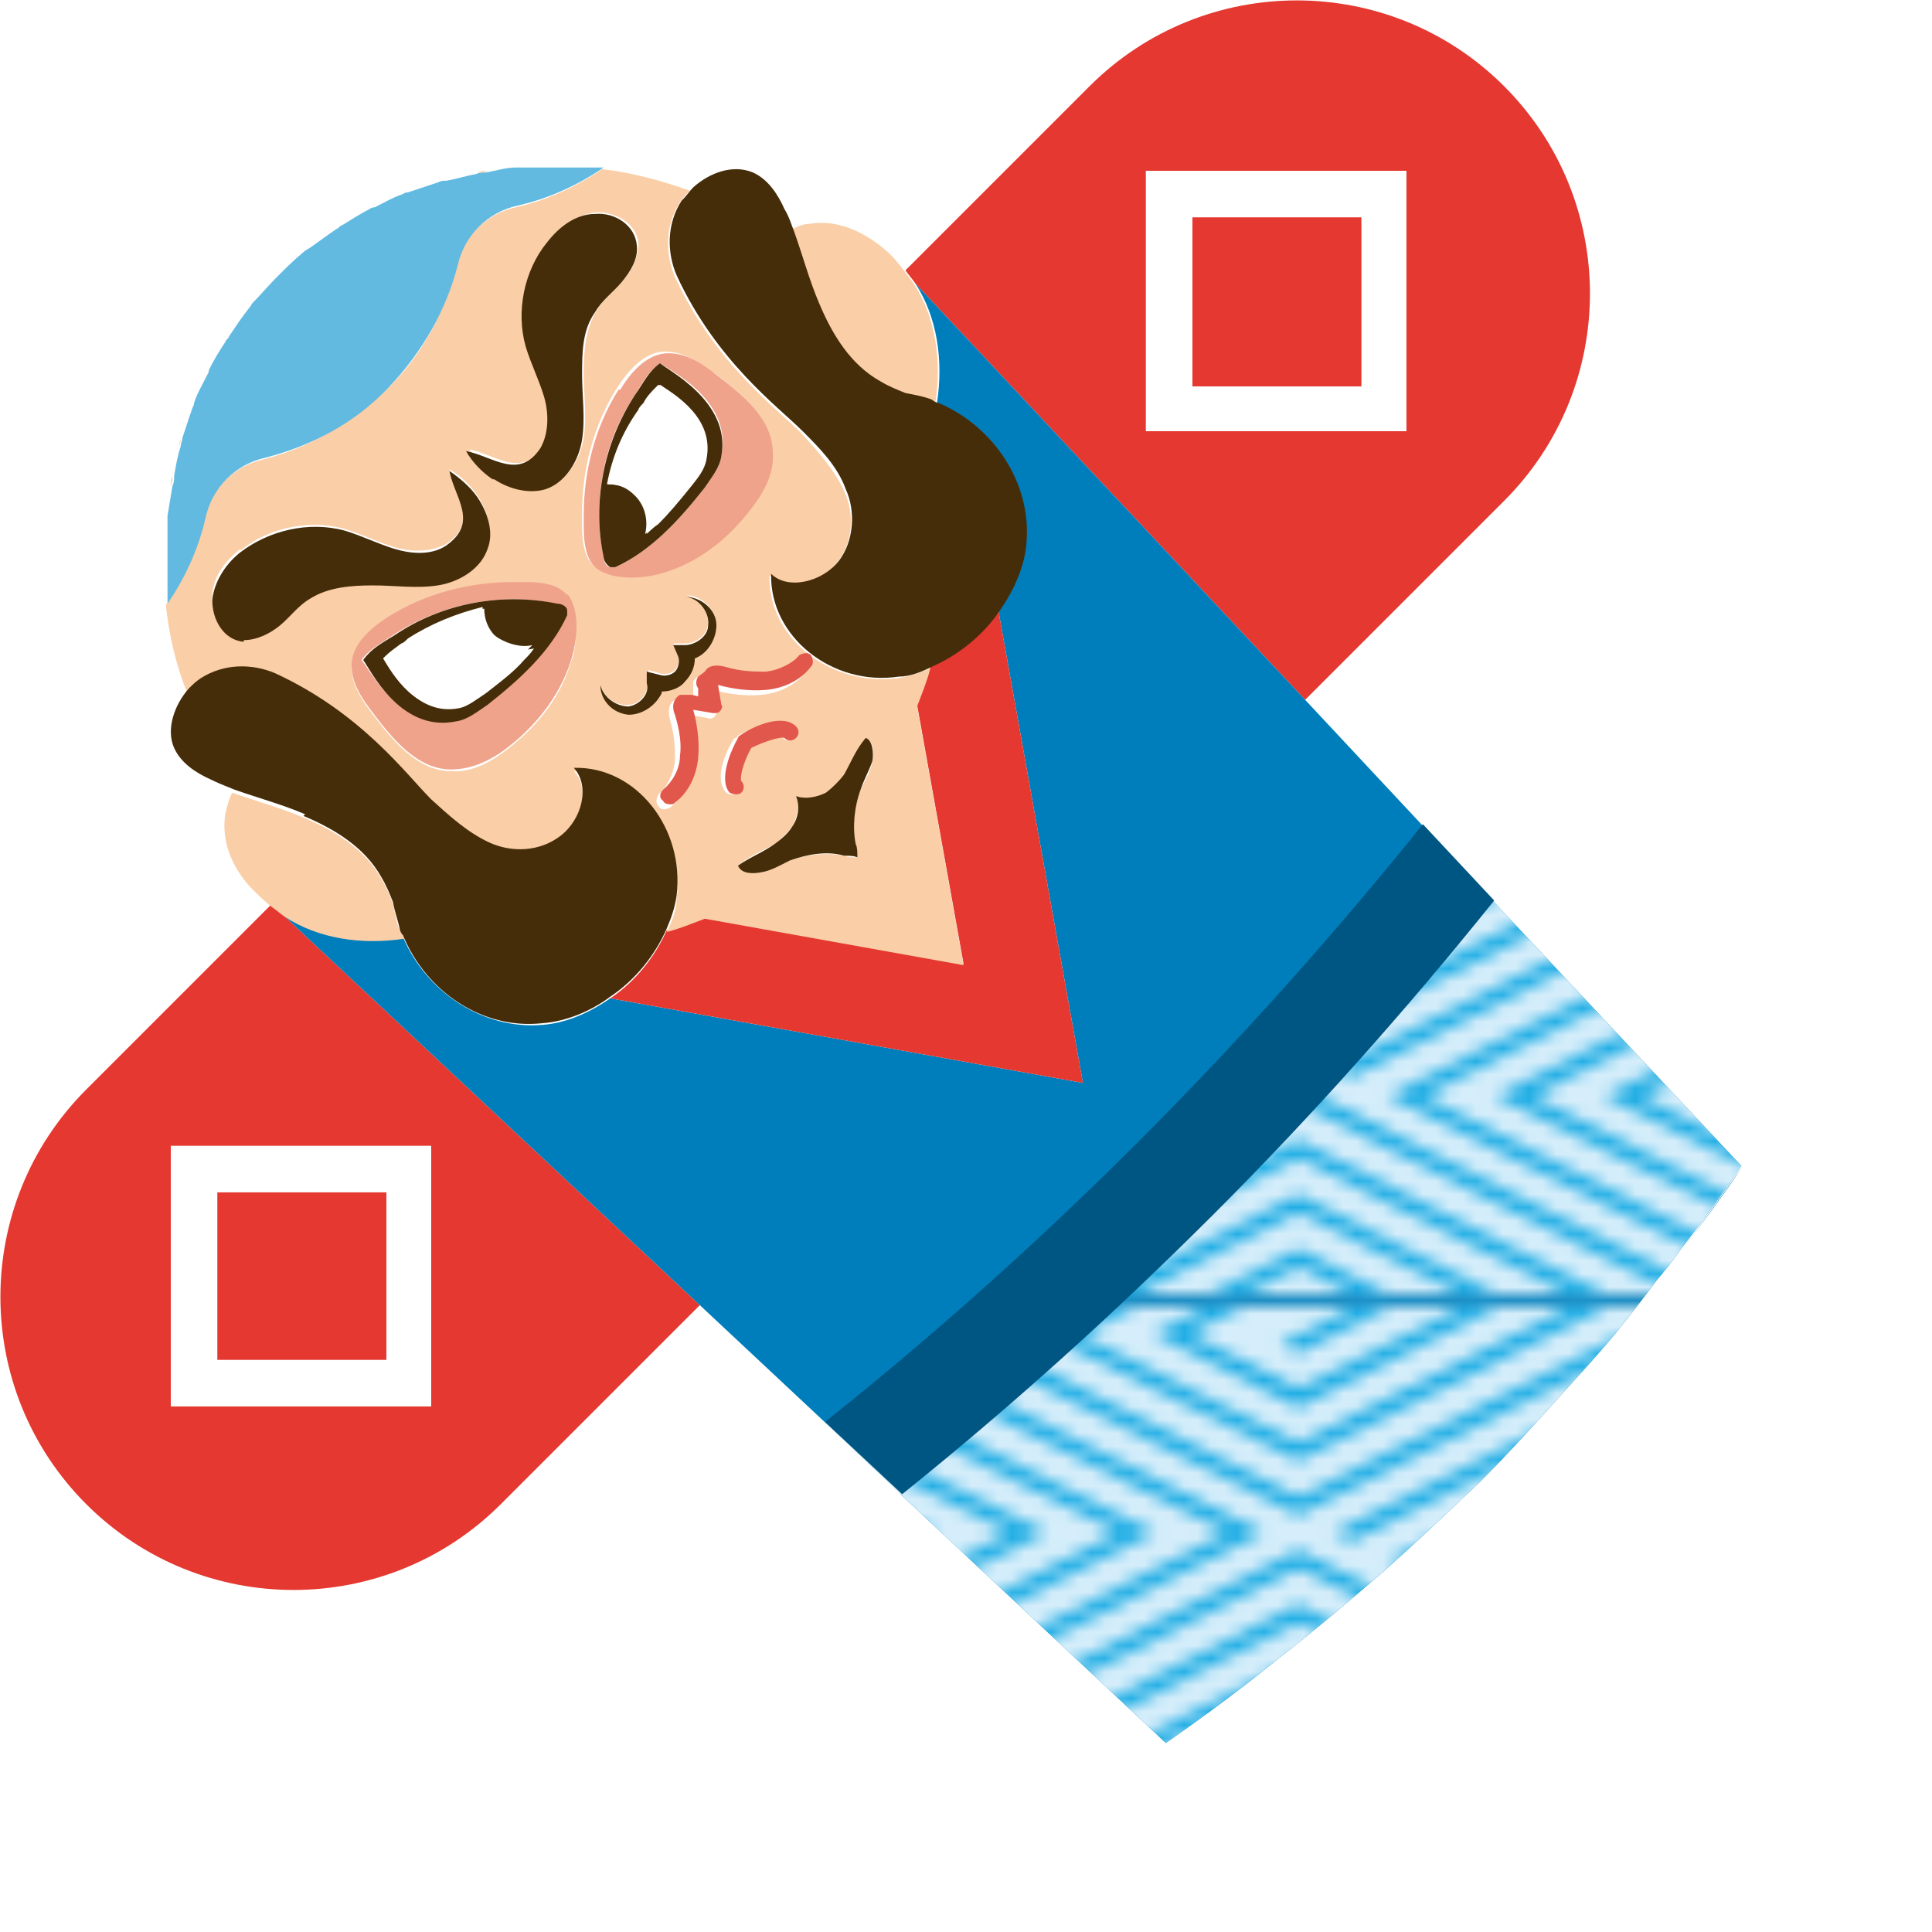 <?xml version="1.0" encoding="UTF-8"?>
<svg id="_レイヤー_1" data-name="レイヤー_1" xmlns="http://www.w3.org/2000/svg" xmlns:xlink="http://www.w3.org/1999/xlink" version="1.1" viewBox="0 0 116.5 116.5">
  <!-- Generator: Adobe Illustrator 29.1.0, SVG Export Plug-In . SVG Version: 2.1.0 Build 142)  -->
  <defs>
    <style>
      .st0 {
        fill: none;
      }

      .st1 {
        fill: #462d09;
      }

      .st2 {
        fill: #20aee5;
      }

      .st3 {
        fill: #e43830;
      }

      .st4 {
        fill: #005683;
      }

      .st5 {
        fill: #d6eefb;
      }

      .st6 {
        fill: #f0a38b;
      }

      .st7 {
        fill: url(#Unnamed_Pattern_8);
      }

      .st8 {
        fill: #62bae0;
      }

      .st9 {
        fill: #fff;
      }

      .st10 {
        fill: #e2574c;
      }

      .st11 {
        fill: #facea7;
      }

      .st12 {
        fill: #007ebb;
      }
    </style>
    <pattern id="Unnamed_Pattern_8" data-name="Unnamed Pattern 8" x="0" y="0" width="68.2" height="34.1" patternTransform="translate(-1605 -1629.2) scale(.8)" patternUnits="userSpaceOnUse" viewBox="0 0 68.2 34.1">
      <g>
        <rect class="st0" x="0" y="0" width="68.2" height="34.1"/>
        <rect class="st5" x="0" y="0" width="68.2" height="34.1"/>
        <g>
          <polygon class="st2" points="34.1 15.7 6.7 2 34.1 -11.6 57.4 0 34.1 11.6 14.9 2.1 34.1 -7.6 49.2 0 34.1 7.6 23.1 2 34.1 -3.5 41 0 34.1 3.5 32.7 2.8 38.2 0 34.1 -2 25.9 2 34.1 6.1 46.4 0 34.1 -6.1 17.7 2.1 34.1 10.2 54.5 0 34.1 -10.2 9.5 2 34.1 14.3 62.7 0 34.1 -14.3 4 .7 2.6 0 34.1 -15.7 65.6 0 34.1 15.7"/>
          <polygon class="st2" points="68.1 32.8 40.8 19.1 68.1 5.4 91.4 17 68.2 28.7 48.9 19.1 68.1 9.5 83.3 17 68.1 24.6 57.1 19.1 68.1 13.6 75.1 17 68.1 20.5 66.7 19.8 72.2 17 68.1 15 60 19.1 68.1 23.2 80.4 17 68.1 10.9 51.8 19.1 68.1 27.3 88.6 17 68.1 6.8 43.6 19.1 68.1 31.4 96.8 17 68.1 2.7 38.1 17.7 36.7 17 68.1 1.3 99.6 17 68.1 32.8"/>
          <polygon class="st2" points="0 32.8 -27.4 19.1 0 5.4 23.3 17 0 28.7 -19.2 19.1 0 9.5 15.1 17 0 24.6 -11 19.1 0 13.6 6.9 17 0 20.5 -1.4 19.8 4.1 17 0 15 -8.2 19.1 0 23.2 12.3 17 0 10.9 -16.4 19.1 0 27.3 20.5 17 0 6.8 -24.6 19.1 0 31.4 28.7 17 0 2.7 -30.1 17.7 -31.5 17 0 1.3 31.5 17 0 32.8"/>
          <polygon class="st2" points="34.1 49.8 6.7 36.1 34.1 22.4 57.4 34.1 34.1 45.7 14.9 36.1 34.1 26.5 49.2 34.1 34.1 41.6 23.1 36.1 34.1 30.6 41 34.1 34.1 37.5 32.7 36.8 38.2 34.1 34.1 32 25.9 36.1 34.1 40.2 46.4 34.1 34.1 27.9 17.7 36.1 34.1 44.3 54.5 34.1 34.1 23.8 9.5 36.1 34.1 48.4 62.7 34.1 34.1 19.7 4 34.8 2.6 34.1 34.1 18.3 65.6 34.1 34.1 49.8"/>
        </g>
      </g>
    </pattern>
  </defs>
  <path class="st9" d="M93.7,116.5l5.9-5.9-16-16c-2.1,1.8-4.2,3.6-6.4,5.3l16.5,16.5Z"/>
  <path class="st9" d="M94.6,83.6l16,16,5.9-5.9-16.5-16.5c-.8,1-1.6,2.1-2.4,3.1-.9,1.1-1.9,2.2-2.9,3.3Z"/>
  <rect class="st3" x="71.9" y="13.1" width="10.2" height="10.2"/>
  <path class="st3" d="M16.3,54.6l-11.1,11.1c-6.9,6.9-6.9,18.1,0,25,6.9,6.9,18.1,6.9,25,0l12-12-25.1-23.5c-.3-.2-.5-.4-.8-.6ZM10.3,84.8v-15.7s15.7,0,15.7,0v15.7s-15.7,0-15.7,0Z"/>
  <path class="st3" d="M78.7,42.2l12-12c6.9-6.9,6.9-18.1,0-25h0c-6.9-6.9-18.1-6.9-25,0l-11.1,11.1c.2.3.4.5.6.8l23.5,25.1ZM69.1,10.3h15.7s0,15.7,0,15.7h-15.7s0-15.7,0-15.7Z"/>
  <rect class="st3" x="13.1" y="71.9" width="10.2" height="10.2"/>
  <path class="st12" d="M105.1,70.3h0c-1.2,1.7-2.4,3.4-3.7,5.1,1.3-1.7,2.5-3.3,3.7-5.1Z"/>
  <path class="st12" d="M51.3,87.2l-1.5-1.4c13.3-10.6,25.3-22.7,36-36l-7.1-7.6-23.5-25.1c1.3,2,1.7,4.6,1.3,7.2,3.4,1.4,5.7,4.8,5.3,8.4-.1,1.4-.7,2.9-1.6,4.1l5.1,28.5-28.5-5.1c-1.3.9-2.7,1.5-4.1,1.6-3.6.3-7-2-8.4-5.3-2.6.4-5.2,0-7.2-1.3l25.1,23.5,28.2,26.4-19.1-17.9h0Z"/>
  <path class="st3" d="M56.1,40.2c-.2.8-.5,1.5-.8,2.3l2.8,15.6-15.6-2.8c-.8.3-1.5.6-2.3.8-.7,1.6-1.9,3.1-3.4,4.1l28.5,5.1-5.1-28.5c-1,1.5-2.5,2.7-4.1,3.4Z"/>
  <path class="st11" d="M20.4,13.9c.1,0,.2-.2.3-.2-.1,0-.2.1-.3.2Z"/>
  <path class="st11" d="M24.4,11.7c0,0,.2,0,.3-.1,0,0-.2,0-.3.1Z"/>
  <path class="st11" d="M26.5,11c.2,0,.3-.1.5-.1-.2,0-.3,0-.5.1Z"/>
  <path class="st11" d="M33.1,9.9c.2,0,.4,0,.6,0-.2,0-.4,0-.6,0Z"/>
  <path class="st11" d="M12.1,41.1c1.4-.9,3.1-.9,4.5-.3,5.2,2.4,7.9,6.1,9.4,7.6,1,1,2.1,2.1,3.5,2.6,1.3.6,3.1.5,4.3-.4,1.3-1,1.8-3.1.8-4.1,3.8-.1,6.8,3.7,6.2,7.7,0,.7-.3,1.4-.6,2,.8-.2,1.5-.5,2.3-.8l15.6,2.8-2.8-15.6c.3-.8.6-1.5.8-2.3-.7.3-1.3.5-2,.6-4,.5-7.8-2.4-7.7-6.2,1.1,1,3.1.5,4.1-.8,1-1.3,1-3,.4-4.3-.6-1.3-1.6-2.4-2.6-3.5-1.5-1.5-5.2-4.2-7.6-9.4-.6-1.4-.6-3.1.3-4.5.2-.3.4-.5.6-.7-1.7-.6-3.5-1.1-5.3-1.3-1.6,1.1-3.4,1.9-5.2,2.3-1.8.4-3.2,1.8-3.6,3.6-.7,2.7-2,5.3-4.2,7.4s-4.7,3.5-7.4,4.2c-1.8.4-3.2,1.8-3.6,3.6-.4,1.8-1.2,3.6-2.3,5.2.2,1.8.6,3.6,1.3,5.3.2-.2.5-.4.7-.6ZM34.5,39.7c-.6,2.2-2,4-3.8,5.4-1,.8-2.2,1.5-3.5,1.4-2,0-3.5-1.8-4.7-3.4-.7-.9-1.3-1.8-1.3-2.9,0-1.3,1.2-2.3,2.2-2.9,2.2-1.4,4.9-2.1,7.5-2.1,1,0,2.6-.1,3.3.8.7,1,.6,2.7.3,3.8ZM36.2,41.2c.1.8,1,1.4,1.7,1.3.7,0,1.2-.8,1.2-1.4v-.7c0,0,.7.2.7.2h0c.3.1.7,0,.9-.2h0s0,0,0,0c.2-.2.3-.6.2-.9l-.3-.7h.7s0,0,0,0c.6,0,1.3-.4,1.4-1.2,0-.7-.5-1.5-1.3-1.7.8,0,1.7.7,1.8,1.7,0,.8-.5,1.6-1.3,2,0,.5-.2,1.1-.6,1.4,0,0,0,0,0,0h0s0,0,0,0c-.4.4-.9.6-1.4.6-.3.8-1.2,1.3-2,1.3-1,0-1.7-1-1.7-1.8ZM44.4,44.5c0,0,.1-.2.2-.2.7-.4,2.5-1.2,3.3-.5.2.2.2.5,0,.7s-.5.2-.7,0c-.2-.1-1.1.1-2,.6-.5.9-.7,1.8-.6,2,.2.2.2.5,0,.7,0,0-.2.1-.4.1s-.3,0-.4-.1c-.8-.8,0-2.6.5-3.3ZM49.8,47.8c.5-.3.8-.7,1.1-1.1.5-.7.8-1.5,1.3-2.2.5.2.5.9.4,1.4-.1.6-.4,1.1-.7,1.7-.4,1.1-.6,2.3-.3,3.3,0,.3,0,.6.1.8-.3,0-.6,0-.8-.1-1-.2-2.2-.1-3.3.3-.6.2-1.1.5-1.7.7-.5.1-1.3,0-1.4-.4.7-.6,1.5-.9,2.2-1.3.4-.3.8-.7,1.1-1.1.3-.6.4-1.3.2-1.8.5.2,1.2.2,1.8-.2ZM45.9,40.8c.8,0,1.6-.5,2-1,.2-.2.5-.3.7,0,.2.2.3.5,0,.7-.6.8-1.6,1.3-2.7,1.4-1.1.1-2.2-.1-2.9-.3,0,0,0,0,0,0l.2,1.2c0,.2,0,.3-.1.4-.1.1-.3.2-.4.1l-1.2-.2s0,0,0,0c.2.7.4,1.8.3,2.9-.1,1.1-.6,2.1-1.4,2.7,0,0-.2.1-.3.1s-.3,0-.4-.2c-.2-.2-.1-.5,0-.7.5-.4.9-1.2,1-2,0-.7,0-1.5-.3-2.5-.2-.8.1-1.1.3-1.2.3-.2.6-.1.7,0h.5c0,.1-.1-.4-.1-.4,0-.2,0-.4,0-.7.1-.2.5-.6,1.2-.3,1,.3,1.8.4,2.5.3ZM43.1,22.5c1.6,1.2,3.4,2.7,3.4,4.7,0,1.3-.6,2.5-1.4,3.5-1.4,1.8-3.3,3.2-5.4,3.8-1.1.3-2.8.5-3.8-.3-.9-.7-.8-2.2-.8-3.3,0-2.6.7-5.3,2.1-7.5.7-1.1,1.7-2.2,2.9-2.2,1.1,0,2,.6,2.9,1.3ZM32.7,26.9c.6-.9.5-2.1.2-3.1-.3-1-.8-2-1.1-3-.6-2.2,0-4.6,1.3-6.3.7-.9,1.8-1.6,2.9-1.7,1.2,0,2.4.7,2.5,1.9,0,.8-.4,1.6-.9,2.2-.5.6-1.2,1.1-1.6,1.8-.7,1.1-.8,2.5-.8,3.8s.2,2.6,0,3.9c-.2,1.3-1,2.6-2.2,3-1,.4-2.2,0-3.1-.6-.6-.4-1.2-1.1-1.6-1.7,1.6.3,3.1,1.8,4.5-.2ZM14.5,33.2c1.7-1.4,4.2-1.9,6.3-1.3,1,.3,2,.8,3,1.1,1,.3,2.2.3,3.1-.2,2-1.3.5-2.9.2-4.5.7.4,1.3,1,1.7,1.6.6.9.9,2.1.6,3.1-.4,1.2-1.7,2-3,2.2-1.3.2-2.6,0-3.9,0-1.3,0-2.7,0-3.8.8-.7.4-1.2,1.1-1.8,1.6-.6.5-1.4,1-2.2.9-1.2-.1-2-1.3-1.9-2.5,0-1.2.8-2.2,1.7-2.9Z"/>
  <path class="st11" d="M31.1,10c.2,0,.3,0,.5,0-.2,0-.3,0-.5,0Z"/>
  <path class="st11" d="M28.8,10.4c.2,0,.4,0,.6-.1-.2,0-.4,0-.6.1Z"/>
  <path class="st11" d="M10.8,27c0-.2,0-.3.1-.5,0,.2-.1.3-.1.5Z"/>
  <path class="st11" d="M18.5,15.3c0,0,.2-.1.3-.2,0,0-.2.1-.3.2Z"/>
  <path class="st11" d="M35.4,10c.2,0,.4,0,.7,0-.2,0-.4,0-.7,0Z"/>
  <path class="st11" d="M11.6,24.7c0,0,0-.2.1-.3,0,0,0,.2-.1.3Z"/>
  <path class="st11" d="M12.5,22.7c0,0,0-.2.1-.3,0,0,0,.2-.1.3Z"/>
  <path class="st11" d="M13.7,20.7c0-.1.1-.2.2-.3,0,.1-.2.2-.2.3Z"/>
  <path class="st11" d="M9.9,33.7c0-.2,0-.4,0-.6,0,.2,0,.4,0,.6Z"/>
  <path class="st11" d="M10,31.6c0-.2,0-.3,0-.5,0,.2,0,.3,0,.5Z"/>
  <path class="st11" d="M15.1,18.7c0,0,.1-.2.2-.3,0,0-.1.2-.2.3Z"/>
  <path class="st11" d="M22.4,12.7c0,0,.2,0,.3-.1,0,0-.2,0-.3.1Z"/>
  <path class="st11" d="M10.1,36.1c0-.2,0-.4,0-.7,0,.2,0,.4,0,.7Z"/>
  <path class="st11" d="M10.3,29.3c0-.2,0-.4.1-.6,0,.2,0,.4-.1.6Z"/>
  <path class="st8" d="M16,27.6c2.7-.7,5.3-2,7.4-4.2s3.5-4.7,4.2-7.4c.4-1.8,1.8-3.2,3.6-3.6,1.8-.4,3.6-1.2,5.2-2.3,0,0,0,0,0,0,0,0-.2,0-.3,0-.2,0-.4,0-.7,0-.6,0-1.2,0-1.7,0-.2,0-.4,0-.6,0-.5,0-1,0-1.5,0-.2,0-.3,0-.5,0-.6,0-1.2.2-1.8.3-.2,0-.4,0-.6.1-.6.1-1.2.3-1.8.4-.2,0-.3,0-.5.1-.6.2-1.2.4-1.8.6,0,0-.2,0-.3.1-.6.2-1.1.5-1.7.8,0,0-.2,0-.3.1-.6.3-1.2.7-1.7,1-.1,0-.2.2-.3.2-.6.4-1.1.8-1.7,1.2,0,0-.2.1-.3.2-.6.5-1.1,1-1.6,1.5-.5.5-1,1.1-1.5,1.6,0,0-.1.2-.2.3-.4.5-.8,1.1-1.2,1.7,0,.1-.2.2-.2.3-.4.6-.7,1.1-1,1.7,0,0,0,.2-.1.3-.3.6-.6,1.1-.8,1.7,0,0,0,.2-.1.3-.2.6-.4,1.2-.6,1.8,0,.2-.1.3-.1.5-.2.6-.3,1.2-.4,1.8,0,.2,0,.4-.1.6-.1.6-.2,1.2-.3,1.8,0,.2,0,.3,0,.5,0,.5,0,1,0,1.5,0,.2,0,.4,0,.6,0,.6,0,1.2,0,1.7,0,.2,0,.4,0,.7,0,0,0,.2,0,.3,0,0,0,0,0,0,1.1-1.6,1.9-3.4,2.3-5.2.4-1.8,1.8-3.2,3.6-3.6Z"/>
  <path class="st11" d="M24.3,56.5c0-.1-.1-.3-.2-.4-.2-.5-.3-1.1-.4-1.6-.2-.5-.4-1-.7-1.5-1-1.8-2.8-2.9-4.7-3.7-1.4-.6-2.9-1-4.3-1.5-.2.4-.3.8-.4,1.2-.3,1.7.4,3.3,1.5,4.5.4.4.8.8,1.3,1.2.3.2.5.4.8.6,2,1.3,4.6,1.7,7.2,1.3Z"/>
  <path class="st1" d="M18.3,49.2c1.9.8,3.7,1.9,4.7,3.7.3.5.5,1,.7,1.5.1.6.3,1.1.4,1.6,0,.1.1.3.2.4,1.4,3.4,4.8,5.7,8.4,5.3,1.4-.1,2.9-.7,4.1-1.6,1.5-1,2.7-2.5,3.4-4.1.3-.7.5-1.3.6-2,.5-4-2.4-7.8-6.2-7.7,1,1.1.5,3.1-.8,4.1-1.3,1-3,1-4.3.4-1.3-.6-2.4-1.6-3.5-2.6-1.5-1.5-4.2-5.2-9.4-7.6-1.4-.6-3.1-.6-4.5.3-.3.2-.5.4-.7.6-.9,1-1.4,2.5-.9,3.6.4.9,1.3,1.5,2.2,1.9.4.2.9.4,1.4.6,1.4.5,2.9.9,4.3,1.5Z"/>
  <path class="st11" d="M49.2,18.3c.8,1.9,1.9,3.7,3.7,4.7.5.3,1,.5,1.5.7.6.1,1.1.3,1.6.4.1,0,.3.1.4.2.4-2.6,0-5.2-1.3-7.2-.2-.3-.4-.5-.6-.8-.4-.5-.7-.9-1.2-1.3-1.2-1-2.8-1.8-4.5-1.5-.4,0-.8.2-1.2.4.5,1.4.9,2.9,1.5,4.3Z"/>
  <path class="st1" d="M41.1,12.1c-.9,1.4-.9,3.1-.3,4.5,2.4,5.2,6.1,7.9,7.6,9.4,1,1,2.1,2.1,2.6,3.5.6,1.3.5,3.1-.4,4.3-1,1.3-3.1,1.8-4.1.8-.1,3.8,3.7,6.8,7.7,6.2.7,0,1.4-.3,2-.6,1.6-.7,3.1-1.9,4.1-3.4.9-1.3,1.5-2.7,1.6-4.1.3-3.6-2-7-5.3-8.4-.1,0-.3-.1-.4-.2-.5-.2-1.1-.3-1.6-.4-.5-.2-1-.4-1.5-.7-1.8-1-2.9-2.8-3.7-4.7-.6-1.4-1-2.9-1.5-4.3-.2-.5-.3-.9-.6-1.4-.4-.9-1-1.8-1.9-2.2-1.2-.5-2.6,0-3.6.9-.2.2-.4.5-.6.7Z"/>
  <path class="st1" d="M47.8,49.8c-.3.5-.7.8-1.1,1.1-.7.5-1.5.8-2.2,1.3.2.5.9.5,1.4.4.6-.1,1.1-.4,1.7-.7,1.1-.4,2.3-.6,3.3-.3.3,0,.6,0,.8.1,0-.3,0-.6-.1-.8-.2-1-.1-2.2.3-3.3.2-.6.5-1.1.7-1.7.1-.5,0-1.3-.4-1.4-.6.7-.9,1.5-1.3,2.2-.3.4-.7.8-1.1,1.1-.6.3-1.3.4-1.8.2.2.5.2,1.2-.2,1.8Z"/>
  <path class="st1" d="M14.7,38.6c.8,0,1.6-.4,2.2-.9.6-.5,1.1-1.2,1.8-1.6,1.1-.7,2.5-.8,3.8-.8,1.3,0,2.6.2,3.9,0,1.3-.2,2.6-1,3-2.2.4-1,0-2.2-.6-3.1-.4-.6-1.1-1.2-1.7-1.6.3,1.6,1.8,3.1-.2,4.5-.9.6-2.1.5-3.1.2-1-.3-2-.8-3-1.1-2.2-.6-4.6,0-6.3,1.3-.9.7-1.6,1.8-1.7,2.9,0,1.2.7,2.4,1.9,2.5Z"/>
  <path class="st6" d="M34.2,35.9c-.7-.9-2.2-.8-3.3-.8-2.6,0-5.3.7-7.5,2.1-1.1.7-2.2,1.7-2.2,2.9,0,1.1.6,2,1.3,2.9,1.2,1.6,2.7,3.4,4.7,3.4,1.3,0,2.5-.6,3.5-1.4,1.8-1.4,3.2-3.3,3.8-5.4.3-1.1.5-2.8-.3-3.8ZM34.1,37.1c-1,2.2-2.9,3.9-4.8,5.4-.6.4-1.2.9-1.9,1-3.3.6-5.2-3.3-5.6-3.7.5-.7,1.2-1,1.9-1.5,2.9-1.9,6.5-2.6,9.8-1.9.2,0,.5.2.6.4,0,0,0,.2,0,.3Z"/>
  <path class="st1" d="M33.6,36.4c-3.4-.7-7,0-9.8,1.9-.8.5-1.4.8-1.9,1.5.4.5,2.2,4.4,5.6,3.7.7-.1,1.3-.6,1.9-1,1.9-1.5,3.8-3.2,4.8-5.4,0,0,0-.2,0-.3,0-.2-.3-.4-.6-.4ZM31.5,39.7h0c-.6.6-1.3,1.2-2.3,2-.5.4-1,.8-1.6.9-2.5.5-3.9-1.9-4.5-2.9,0,0,0,0,0,0,0,0,0,0,.1-.1.3-.3.6-.5,1-.8.1,0,.3-.2.4-.3,1.4-.9,2.9-1.5,4.5-1.9,0,.6.2,1.3.7,1.7s1.5.8,2.3.6c-.2.2-.4.4-.6.7Z"/>
  <path class="st9" d="M29.9,38.4c-.5-.5-.7-1.1-.7-1.7-1.6.3-3.1.9-4.5,1.9-.1,0-.3.2-.4.3-.4.2-.7.5-1,.8s0,0-.1.1c0,0,0,0,0,0,.6.9,2,3.4,4.5,2.9.5-.1,1-.5,1.6-.9.9-.7,1.7-1.3,2.3-2h0c.2-.2.4-.4.6-.7-.8.2-1.7,0-2.3-.6Z"/>
  <path class="st1" d="M29.8,28.9c.9.6,2.1.9,3.1.6,1.2-.4,2-1.7,2.2-3,.2-1.3,0-2.6,0-3.9s0-2.7.8-3.8c.4-.7,1.1-1.2,1.6-1.8.5-.6,1-1.4.9-2.2-.1-1.2-1.3-2-2.5-1.9-1.2,0-2.2.8-2.9,1.7-1.4,1.7-1.9,4.2-1.3,6.3.3,1,.8,2,1.1,3,.3,1,.3,2.2-.2,3.1-1.3,2-2.9.5-4.5.2.4.7,1,1.3,1.6,1.7Z"/>
  <path class="st6" d="M37.3,23.5c-1.4,2.2-2.1,4.9-2.1,7.5,0,1-.1,2.6.8,3.3,1,.7,2.7.6,3.8.3,2.2-.6,4-2,5.4-3.8.8-1,1.5-2.2,1.4-3.5,0-2-1.8-3.5-3.4-4.7-.9-.7-1.8-1.3-2.9-1.3-1.3,0-2.3,1.2-2.9,2.2ZM39.8,21.9c.5.4,4.4,2.2,3.7,5.6-.1.7-.6,1.3-1,1.9-1.5,1.9-3.2,3.8-5.4,4.8,0,0-.2,0-.3,0-.2,0-.4-.3-.4-.6-.7-3.4,0-7,1.9-9.8.5-.8.8-1.4,1.5-1.9Z"/>
  <path class="st1" d="M36.4,33.6c0,.2.2.5.4.6,0,0,.2,0,.3,0,2.2-1,3.9-2.9,5.4-4.8.4-.6.9-1.2,1-1.9.6-3.3-3.3-5.2-3.7-5.6-.7.5-1,1.2-1.5,1.9-1.9,2.9-2.6,6.5-1.9,9.8ZM38.5,24.7c0-.1.2-.3.3-.4.2-.4.5-.7.8-1,0,0,0,0,.1-.1,0,0,0,0,0,0,.9.6,3.4,2,2.8,4.5-.1.5-.5,1-.9,1.6-.7.9-1.3,1.7-2,2.3h0c-.2.2-.4.4-.7.6.2-.8,0-1.7-.6-2.3s-1.1-.7-1.7-.7c.3-1.6.9-3.1,1.9-4.5Z"/>
  <path class="st9" d="M38.4,29.9c.6.6.8,1.5.6,2.3.2-.2.4-.4.7-.6h0c.6-.6,1.2-1.3,2-2.3.4-.5.8-1,.9-1.6.5-2.5-1.9-3.9-2.8-4.5,0,0,0,0,0,0,0,0,0,0-.1.1-.3.3-.5.6-.8,1,0,.1-.2.3-.3.4-.9,1.4-1.5,2.9-1.9,4.5.6,0,1.3.2,1.7.7Z"/>
  <path class="st1" d="M39.9,41.7c.5,0,1.1-.2,1.4-.6.4-.4.6-.9.6-1.4.8-.3,1.3-1.2,1.3-2,0-1-1-1.7-1.8-1.7.8.1,1.4,1,1.3,1.7,0,.7-.8,1.2-1.4,1.2h0s-.7,0-.7,0l.3.7c.1.3,0,.7-.2.9h0s0,0,0,0c-.2.2-.6.3-.9.2h0s-.8-.2-.8-.2v.7c.2.6-.4,1.3-1.1,1.4-.7,0-1.5-.5-1.7-1.3,0,.9.7,1.7,1.7,1.8.8,0,1.6-.5,2-1.3Z"/>
  <path class="st1" d="M41.3,41.1s0,0,0,0c0,0,0,0,0,0h0Z"/>
  <path class="st10" d="M42.1,40.8c-.2.3-.1.6,0,.7v.5c.1,0-.4-.1-.4-.1-.1,0-.4,0-.7,0-.2.1-.6.5-.3,1.2.3,1,.4,1.8.3,2.5,0,.8-.5,1.6-1,2-.2.2-.3.5,0,.7,0,.1.2.2.4.2s.2,0,.3-.1c.8-.6,1.3-1.6,1.4-2.7.1-1.1-.1-2.2-.3-2.9,0,0,0,0,0,0l1.2.2c.2,0,.3,0,.4-.1.1-.1.2-.3.1-.4l-.2-1.2s0,0,0,0c.7.2,1.8.4,2.9.3,1.1-.1,2.1-.6,2.7-1.4.2-.2.1-.5,0-.7-.2-.2-.5-.1-.7,0-.4.5-1.2.9-2,1-.7,0-1.5,0-2.5-.3-.8-.2-1.1.1-1.2.3Z"/>
  <path class="st10" d="M44.3,47.9c.1,0,.3,0,.4-.1.2-.2.2-.5,0-.7-.1-.2.1-1.1.6-2,.8-.4,1.8-.7,2-.6.2.2.5.2.7,0s.2-.5,0-.7c-.8-.8-2.6,0-3.3.5,0,0-.2.1-.2.2-.4.7-1.2,2.5-.5,3.3,0,0,.2.1.4.1Z"/>
  <path class="st9" d="M84.8,10.3h-15.7s0,15.7,0,15.7h15.7s0-15.7,0-15.7ZM71.9,23.3v-10.2s10.2,0,10.2,0v10.2s-10.2,0-10.2,0Z"/>
  <path class="st9" d="M10.3,69.1v15.7s15.7,0,15.7,0v-15.7s-15.7,0-15.7,0ZM13.1,82v-10.2h10.2s0,10.2,0,10.2h-10.2Z"/>
  <path class="st7" d="M89.2,89.3c1.9-1.9,3.6-3.8,5.4-5.8h0c-1.8,2-3.5,3.9-5.4,5.8Z"/>
  <rect class="st7" x="97.6" y="51.4" height="21.9"/>
  <path class="st9" d="M94.6,83.6h0c1-1.1,2-2.2,2.9-3.3-.9,1.1-1.9,2.2-2.9,3.3Z"/>
  <path class="st7" d="M94.6,83.6h0c1-1.1,2-2.2,2.9-3.3-.9,1.1-1.9,2.2-2.9,3.3Z"/>
  <path class="st12" d="M94.6,83.6c1-1.1,2-2.2,2.9-3.3.8-1,1.6-2,2.4-3.1.5-.6,1-1.2,1.4-1.8,1.3-1.7,2.5-3.3,3.7-5.1l-15-16c-5.3,6.6-11,12.9-16.9,18.9-6,6-12.2,11.6-18.8,16.9l-3.1-2.9h0l19.1,17.9c2.3-1.6,4.6-3.3,6.8-5.1,2.2-1.7,4.3-3.5,6.4-5.3,1.9-1.7,3.8-3.5,5.7-5.3,1.9-1.9,3.6-3.8,5.4-5.8Z"/>
  <path class="st7" d="M94.6,83.6c1-1.1,2-2.2,2.9-3.3.8-1,1.6-2,2.4-3.1.5-.6,1-1.2,1.4-1.8,1.3-1.7,2.5-3.3,3.7-5.1l-15-16c-5.3,6.6-11,12.9-16.9,18.9-6,6-12.2,11.6-18.8,16.9l-3.1-2.9h0l19.1,17.9c2.3-1.6,4.6-3.3,6.8-5.1,2.2-1.7,4.3-3.5,6.4-5.3,1.9-1.7,3.8-3.5,5.7-5.3,1.9-1.9,3.6-3.8,5.4-5.8Z"/>
  <path class="st4" d="M49.8,85.8l1.5,1.4,3.1,2.9c6.6-5.3,12.8-10.9,18.8-16.9,6-6,11.6-12.3,16.9-18.9h0l-4.3-4.6h0c-10.7,13.3-22.7,25.4-36,36Z"/>
</svg>